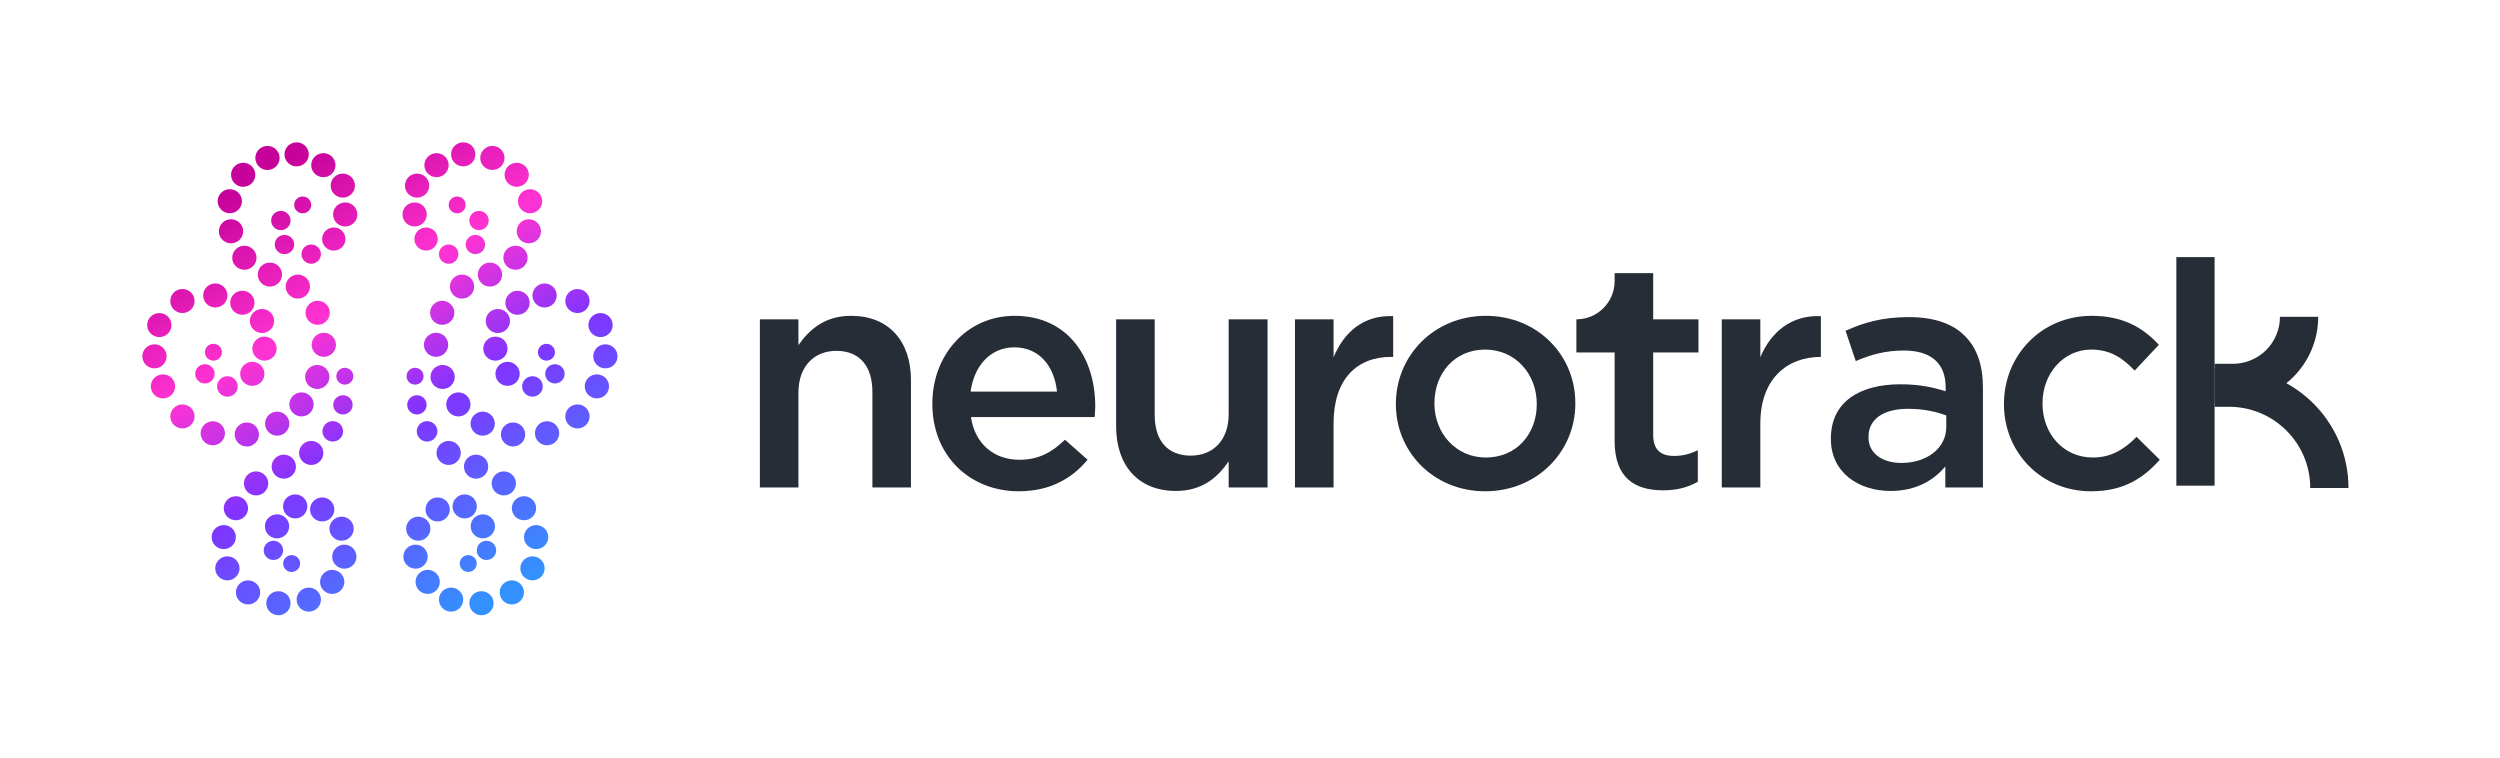 <svg width="264" height="80" viewBox="0 0 264 80" fill="none" xmlns="http://www.w3.org/2000/svg">
<path fill-rule="evenodd" clip-rule="evenodd" d="M31.324 17.57C32.032 17.57 32.607 17.001 32.607 16.3C32.607 15.599 32.032 15.03 31.324 15.03C30.615 15.03 30.041 15.599 30.041 16.3C30.041 17.001 30.615 17.57 31.324 17.57ZM29.528 16.681C29.528 17.382 28.954 17.95 28.245 17.95C27.536 17.95 26.962 17.382 26.962 16.681C26.962 15.98 27.536 15.411 28.245 15.411C28.954 15.411 29.528 15.98 29.528 16.681ZM25.679 19.728C26.387 19.728 26.962 19.159 26.962 18.458C26.962 17.757 26.387 17.189 25.679 17.189C24.97 17.189 24.396 17.757 24.396 18.458C24.396 19.159 24.97 19.728 25.679 19.728ZM25.551 21.251C25.551 21.952 24.976 22.521 24.268 22.521C23.559 22.521 22.985 21.952 22.985 21.251C22.985 20.55 23.559 19.981 24.268 19.981C24.976 19.981 25.551 20.55 25.551 21.251ZM24.396 25.695C25.105 25.695 25.679 25.126 25.679 24.425C25.679 23.724 25.105 23.155 24.396 23.155C23.687 23.155 23.113 23.724 23.113 24.425C23.113 25.126 23.687 25.695 24.396 25.695ZM27.09 27.218C27.09 27.919 26.516 28.488 25.807 28.488C25.098 28.488 24.524 27.919 24.524 27.218C24.524 26.517 25.098 25.948 25.807 25.948C26.516 25.948 27.09 26.517 27.09 27.218ZM28.501 30.265C29.21 30.265 29.784 29.696 29.784 28.995C29.784 28.294 29.21 27.726 28.501 27.726C27.793 27.726 27.218 28.294 27.218 28.995C27.218 29.696 27.793 30.265 28.501 30.265ZM32.735 30.265C32.735 30.966 32.161 31.534 31.452 31.534C30.744 31.534 30.169 30.966 30.169 30.265C30.169 29.564 30.744 28.995 31.452 28.995C32.161 28.995 32.735 29.564 32.735 30.265ZM33.545 34.3C34.253 34.3 34.828 33.732 34.828 33.031C34.828 32.33 34.253 31.761 33.545 31.761C32.836 31.761 32.261 32.33 32.261 33.031C32.261 33.732 32.836 34.3 33.545 34.3ZM35.478 36.409C35.478 37.11 34.903 37.679 34.195 37.679C33.486 37.679 32.912 37.11 32.912 36.409C32.912 35.708 33.486 35.139 34.195 35.139C34.903 35.139 35.478 35.708 35.478 36.409ZM36.215 43.767C36.781 43.767 37.241 43.312 37.241 42.751C37.241 42.19 36.781 41.735 36.215 41.735C35.648 41.735 35.188 42.19 35.188 42.751C35.188 43.312 35.648 43.767 36.215 43.767ZM30.797 60.399C31.293 60.399 31.695 60.002 31.695 59.511C31.695 59.02 31.293 58.622 30.797 58.622C30.301 58.622 29.899 59.02 29.899 59.511C29.899 60.002 30.301 60.399 30.797 60.399ZM29.899 58.12C29.899 58.681 29.439 59.136 28.872 59.136C28.305 59.136 27.846 58.681 27.846 58.12C27.846 57.559 28.305 57.105 28.872 57.105C29.439 57.105 29.899 57.559 29.899 58.12ZM29.256 56.852C29.964 56.852 30.539 56.284 30.539 55.583C30.539 54.881 29.964 54.313 29.256 54.313C28.547 54.313 27.973 54.881 27.973 55.583C27.973 56.284 28.547 56.852 29.256 56.852ZM35.308 53.798C35.308 54.499 34.734 55.067 34.025 55.067C33.317 55.067 32.742 54.499 32.742 53.798C32.742 53.097 33.317 52.528 34.025 52.528C34.734 52.528 35.308 53.097 35.308 53.798ZM31.172 54.747C31.881 54.747 32.455 54.179 32.455 53.478C32.455 52.776 31.881 52.208 31.172 52.208C30.463 52.208 29.889 52.776 29.889 53.478C29.889 54.179 30.463 54.747 31.172 54.747ZM37.355 55.829C37.355 56.53 36.781 57.099 36.072 57.099C35.364 57.099 34.789 56.53 34.789 55.829C34.789 55.128 35.364 54.559 36.072 54.559C36.781 54.559 37.355 55.128 37.355 55.829ZM36.363 60.053C37.071 60.053 37.646 59.484 37.646 58.783C37.646 58.082 37.071 57.513 36.363 57.513C35.654 57.513 35.08 58.082 35.08 58.783C35.08 59.484 35.654 60.053 36.363 60.053ZM36.363 61.449C36.363 62.15 35.789 62.718 35.08 62.718C34.372 62.718 33.797 62.15 33.797 61.449C33.797 60.748 34.372 60.179 35.08 60.179C35.789 60.179 36.363 60.748 36.363 61.449ZM32.608 64.589C33.317 64.589 33.892 64.02 33.892 63.319C33.892 62.618 33.317 62.05 32.608 62.05C31.9 62.05 31.325 62.618 31.325 63.319C31.325 64.02 31.9 64.589 32.608 64.589ZM30.684 63.7C30.684 64.401 30.109 64.97 29.401 64.97C28.692 64.97 28.118 64.401 28.118 63.7C28.118 62.999 28.692 62.431 29.401 62.431C30.109 62.431 30.684 62.999 30.684 63.7ZM26.194 63.827C26.902 63.827 27.477 63.259 27.477 62.557C27.477 61.856 26.902 61.288 26.194 61.288C25.485 61.288 24.91 61.856 24.91 62.557C24.91 63.259 25.485 63.827 26.194 63.827ZM25.295 60.019C25.295 60.72 24.721 61.288 24.012 61.288C23.304 61.288 22.729 60.72 22.729 60.019C22.729 59.317 23.304 58.749 24.012 58.749C24.721 58.749 25.295 59.317 25.295 60.019ZM23.628 57.987C24.336 57.987 24.911 57.419 24.911 56.718C24.911 56.017 24.336 55.448 23.628 55.448C22.919 55.448 22.345 56.017 22.345 56.718C22.345 57.419 22.919 57.987 23.628 57.987ZM26.193 53.671C26.193 54.372 25.619 54.94 24.91 54.94C24.202 54.94 23.627 54.372 23.627 53.671C23.627 52.97 24.202 52.401 24.91 52.401C25.619 52.401 26.193 52.97 26.193 53.671ZM27.041 52.318C27.75 52.318 28.325 51.75 28.325 51.048C28.325 50.347 27.75 49.779 27.041 49.779C26.333 49.779 25.758 50.347 25.758 51.048C25.758 51.75 26.333 52.318 27.041 52.318ZM31.251 49.279C31.251 49.98 30.677 50.548 29.968 50.548C29.259 50.548 28.685 49.98 28.685 49.279C28.685 48.578 29.259 48.009 29.968 48.009C30.677 48.009 31.251 48.578 31.251 49.279ZM32.865 49.101C33.573 49.101 34.148 48.532 34.148 47.831C34.148 47.13 33.573 46.561 32.865 46.561C32.156 46.561 31.582 47.13 31.582 47.831C31.582 48.532 32.156 49.101 32.865 49.101ZM35.429 17.442C35.429 18.144 34.855 18.712 34.146 18.712C33.438 18.712 32.863 18.144 32.863 17.442C32.863 16.741 33.438 16.173 34.146 16.173C34.855 16.173 35.429 16.741 35.429 17.442ZM36.199 20.87C36.908 20.87 37.482 20.302 37.482 19.601C37.482 18.899 36.908 18.331 36.199 18.331C35.491 18.331 34.916 18.899 34.916 19.601C34.916 20.302 35.491 20.87 36.199 20.87ZM37.739 22.648C37.739 23.349 37.164 23.917 36.456 23.917C35.747 23.917 35.172 23.349 35.172 22.648C35.172 21.946 35.747 21.378 36.456 21.378C37.164 21.378 37.739 21.946 37.739 22.648ZM35.248 26.463C35.929 26.463 36.481 25.916 36.481 25.242C36.481 24.569 35.929 24.022 35.248 24.022C34.566 24.022 34.014 24.569 34.014 25.242C34.014 25.916 34.566 26.463 35.248 26.463ZM33.89 26.837C33.89 27.398 33.43 27.853 32.863 27.853C32.297 27.853 31.837 27.398 31.837 26.837C31.837 26.276 32.297 25.821 32.863 25.821C33.43 25.821 33.89 26.276 33.89 26.837ZM30.041 26.837C30.608 26.837 31.067 26.382 31.067 25.821C31.067 25.26 30.608 24.806 30.041 24.806C29.474 24.806 29.014 25.26 29.014 25.821C29.014 26.382 29.474 26.837 30.041 26.837ZM30.686 23.288C30.686 23.849 30.226 24.304 29.659 24.304C29.092 24.304 28.633 23.849 28.633 23.288C28.633 22.727 29.092 22.273 29.659 22.273C30.226 22.273 30.686 22.727 30.686 23.288ZM31.965 22.528C32.461 22.528 32.863 22.13 32.863 21.639C32.863 21.149 32.461 20.751 31.965 20.751C31.469 20.751 31.067 21.149 31.067 21.639C31.067 22.13 31.469 22.528 31.965 22.528ZM34.785 39.807C34.785 40.508 34.211 41.077 33.502 41.077C32.794 41.077 32.219 40.508 32.219 39.807C32.219 39.106 32.794 38.538 33.502 38.538C34.211 38.538 34.785 39.106 34.785 39.807ZM31.837 43.976C32.546 43.976 33.12 43.407 33.12 42.706C33.12 42.005 32.546 41.437 31.837 41.437C31.129 41.437 30.554 42.005 30.554 42.706C30.554 43.407 31.129 43.976 31.837 43.976ZM30.554 44.737C30.554 45.438 29.98 46.007 29.271 46.007C28.563 46.007 27.988 45.438 27.988 44.737C27.988 44.036 28.563 43.468 29.271 43.468C29.98 43.468 30.554 44.036 30.554 44.737ZM26.064 47.15C26.772 47.15 27.347 46.581 27.347 45.88C27.347 45.179 26.772 44.61 26.064 44.61C25.355 44.61 24.781 45.179 24.781 45.88C24.781 46.581 25.355 47.15 26.064 47.15ZM23.755 45.753C23.755 46.454 23.18 47.023 22.471 47.023C21.763 47.023 21.188 46.454 21.188 45.753C21.188 45.052 21.763 44.483 22.471 44.483C23.18 44.483 23.755 45.052 23.755 45.753ZM19.264 45.245C19.973 45.245 20.547 44.677 20.547 43.976C20.547 43.274 19.973 42.706 19.264 42.706C18.556 42.706 17.981 43.274 17.981 43.976C17.981 44.677 18.556 45.245 19.264 45.245ZM18.494 40.802C18.494 41.503 17.92 42.071 17.211 42.071C16.503 42.071 15.928 41.503 15.928 40.802C15.928 40.101 16.503 39.532 17.211 39.532C17.92 39.532 18.494 40.101 18.494 40.802ZM16.313 38.898C17.022 38.898 17.596 38.329 17.596 37.628C17.596 36.927 17.022 36.358 16.313 36.358C15.605 36.358 15.03 36.927 15.03 37.628C15.03 38.329 15.605 38.898 16.313 38.898ZM18.109 34.327C18.109 35.028 17.535 35.597 16.826 35.597C16.118 35.597 15.543 35.028 15.543 34.327C15.543 33.626 16.118 33.058 16.826 33.058C17.535 33.058 18.109 33.626 18.109 34.327ZM19.264 33.058C19.973 33.058 20.547 32.489 20.547 31.788C20.547 31.087 19.973 30.519 19.264 30.519C18.556 30.519 17.981 31.087 17.981 31.788C17.981 32.489 18.556 33.058 19.264 33.058ZM24.019 31.201C24.019 31.902 23.445 32.47 22.736 32.47C22.027 32.47 21.453 31.902 21.453 31.201C21.453 30.5 22.027 29.931 22.736 29.931C23.445 29.931 24.019 30.5 24.019 31.201ZM27.669 35.168C28.377 35.168 28.952 34.599 28.952 33.898C28.952 33.197 28.377 32.629 27.669 32.629C26.96 32.629 26.386 33.197 26.386 33.898C26.386 34.599 26.96 35.168 27.669 35.168ZM26.875 31.971C26.875 32.673 26.3 33.241 25.592 33.241C24.883 33.241 24.309 32.673 24.309 31.971C24.309 31.27 24.883 30.702 25.592 30.702C26.3 30.702 26.875 31.27 26.875 31.971ZM27.928 38.085C28.637 38.085 29.211 37.516 29.211 36.815C29.211 36.114 28.637 35.545 27.928 35.545C27.22 35.545 26.645 36.114 26.645 36.815C26.645 37.516 27.22 38.085 27.928 38.085ZM27.925 39.477C27.925 40.178 27.351 40.746 26.642 40.746C25.934 40.746 25.359 40.178 25.359 39.477C25.359 38.776 25.934 38.207 26.642 38.207C27.351 38.207 27.925 38.776 27.925 39.477ZM24.015 41.887C24.617 41.887 25.106 41.404 25.106 40.808C25.106 40.212 24.617 39.729 24.015 39.729C23.413 39.729 22.924 40.212 22.924 40.808C22.924 41.404 23.413 41.887 24.015 41.887ZM36.231 45.549C36.231 46.145 35.743 46.628 35.141 46.628C34.538 46.628 34.05 46.145 34.05 45.549C34.05 44.953 34.538 44.47 35.141 44.47C35.743 44.47 36.231 44.953 36.231 45.549ZM21.642 40.494C22.209 40.494 22.668 40.039 22.668 39.478C22.668 38.917 22.209 38.462 21.642 38.462C21.075 38.462 20.615 38.917 20.615 39.478C20.615 40.039 21.075 40.494 21.642 40.494ZM23.437 37.196C23.437 37.687 23.035 38.085 22.538 38.085C22.043 38.085 21.64 37.687 21.64 37.196C21.64 36.705 22.043 36.307 22.538 36.307C23.035 36.307 23.437 36.705 23.437 37.196ZM36.411 40.617C36.907 40.617 37.309 40.219 37.309 39.728C37.309 39.237 36.907 38.84 36.411 38.84C35.915 38.84 35.513 39.237 35.513 39.728C35.513 40.219 35.915 40.617 36.411 40.617ZM43.001 42.751C43.001 43.312 43.461 43.767 44.028 43.767C44.595 43.767 45.054 43.312 45.054 42.751C45.054 42.19 44.595 41.735 44.028 41.735C43.461 41.735 43.001 42.19 43.001 42.751ZM49.446 60.399C48.95 60.399 48.547 60.002 48.547 59.511C48.547 59.02 48.95 58.622 49.446 58.622C49.941 58.622 50.344 59.02 50.344 59.511C50.344 60.002 49.941 60.399 49.446 60.399ZM50.344 58.12C50.344 58.681 50.803 59.136 51.37 59.136C51.937 59.136 52.397 58.681 52.397 58.12C52.397 57.559 51.937 57.105 51.37 57.105C50.803 57.105 50.344 57.559 50.344 58.12ZM50.986 56.852C50.278 56.852 49.703 56.284 49.703 55.583C49.703 54.881 50.278 54.313 50.986 54.313C51.695 54.313 52.27 54.881 52.27 55.583C52.27 56.284 51.695 56.852 50.986 56.852ZM44.934 53.798C44.934 54.499 45.508 55.067 46.217 55.067C46.925 55.067 47.5 54.499 47.5 53.798C47.5 53.097 46.925 52.528 46.217 52.528C45.508 52.528 44.934 53.097 44.934 53.798ZM49.07 54.747C48.362 54.747 47.787 54.179 47.787 53.478C47.787 52.776 48.362 52.208 49.07 52.208C49.779 52.208 50.353 52.776 50.353 53.478C50.353 54.179 49.779 54.747 49.07 54.747ZM42.887 55.829C42.887 56.53 43.461 57.099 44.17 57.099C44.879 57.099 45.453 56.53 45.453 55.829C45.453 55.128 44.879 54.559 44.17 54.559C43.461 54.559 42.887 55.128 42.887 55.829ZM43.879 60.053C43.17 60.053 42.596 59.484 42.596 58.783C42.596 58.082 43.17 57.513 43.879 57.513C44.588 57.513 45.162 58.082 45.162 58.783C45.162 59.484 44.588 60.053 43.879 60.053ZM43.879 61.449C43.879 62.15 44.454 62.718 45.162 62.718C45.871 62.718 46.445 62.15 46.445 61.449C46.445 60.748 45.871 60.179 45.162 60.179C44.454 60.179 43.879 60.748 43.879 61.449ZM47.634 64.589C46.925 64.589 46.351 64.02 46.351 63.319C46.351 62.618 46.925 62.05 47.634 62.05C48.342 62.05 48.917 62.618 48.917 63.319C48.917 64.02 48.342 64.589 47.634 64.589ZM49.559 63.7C49.559 64.401 50.133 64.97 50.842 64.97C51.55 64.97 52.125 64.401 52.125 63.7C52.125 62.999 51.55 62.431 50.842 62.431C50.133 62.431 49.559 62.999 49.559 63.7ZM54.049 63.827C53.34 63.827 52.766 63.259 52.766 62.557C52.766 61.856 53.34 61.288 54.049 61.288C54.757 61.288 55.332 61.856 55.332 62.557C55.332 63.259 54.757 63.827 54.049 63.827ZM54.947 60.019C54.947 60.72 55.521 61.288 56.23 61.288C56.939 61.288 57.513 60.72 57.513 60.019C57.513 59.317 56.939 58.749 56.23 58.749C55.521 58.749 54.947 59.317 54.947 60.019ZM56.615 57.987C55.906 57.987 55.332 57.419 55.332 56.718C55.332 56.017 55.906 55.448 56.615 55.448C57.323 55.448 57.898 56.017 57.898 56.718C57.898 57.419 57.323 57.987 56.615 57.987ZM54.049 53.671C54.049 54.372 54.623 54.94 55.332 54.94C56.041 54.94 56.615 54.372 56.615 53.671C56.615 52.97 56.041 52.401 55.332 52.401C54.623 52.401 54.049 52.97 54.049 53.671ZM53.201 52.318C52.492 52.318 51.918 51.75 51.918 51.048C51.918 50.347 52.492 49.779 53.201 49.779C53.91 49.779 54.484 50.347 54.484 51.048C54.484 51.75 53.91 52.318 53.201 52.318ZM48.991 49.279C48.991 49.98 49.566 50.548 50.274 50.548C50.983 50.548 51.557 49.98 51.557 49.279C51.557 48.578 50.983 48.009 50.274 48.009C49.566 48.009 48.991 48.578 48.991 49.279ZM47.378 49.101C46.669 49.101 46.094 48.532 46.094 47.831C46.094 47.13 46.669 46.561 47.378 46.561C48.086 46.561 48.661 47.13 48.661 47.831C48.661 48.532 48.086 49.101 47.378 49.101ZM44.765 36.409C44.765 37.11 45.339 37.679 46.048 37.679C46.756 37.679 47.331 37.11 47.331 36.409C47.331 35.708 46.756 35.139 46.048 35.139C45.339 35.139 44.765 35.708 44.765 36.409ZM46.698 34.3C45.989 34.3 45.415 33.732 45.415 33.031C45.415 32.33 45.989 31.761 46.698 31.761C47.406 31.761 47.981 32.33 47.981 33.031C47.981 33.732 47.406 34.3 46.698 34.3ZM47.507 30.265C47.507 30.966 48.081 31.534 48.79 31.534C49.499 31.534 50.073 30.966 50.073 30.265C50.073 29.564 49.499 28.995 48.79 28.995C48.081 28.995 47.507 29.564 47.507 30.265ZM51.741 30.265C51.032 30.265 50.458 29.696 50.458 28.995C50.458 28.294 51.032 27.726 51.741 27.726C52.45 27.726 53.024 28.294 53.024 28.995C53.024 29.696 52.45 30.265 51.741 30.265ZM53.152 27.218C53.152 27.919 53.727 28.488 54.435 28.488C55.144 28.488 55.718 27.919 55.718 27.218C55.718 26.517 55.144 25.948 54.435 25.948C53.727 25.948 53.152 26.517 53.152 27.218ZM55.846 25.695C55.138 25.695 54.563 25.126 54.563 24.425C54.563 23.724 55.138 23.155 55.846 23.155C56.555 23.155 57.129 23.724 57.129 24.425C57.129 25.126 56.555 25.695 55.846 25.695ZM54.692 21.251C54.692 21.952 55.266 22.521 55.975 22.521C56.683 22.521 57.258 21.952 57.258 21.251C57.258 20.55 56.683 19.981 55.975 19.981C55.266 19.981 54.692 20.55 54.692 21.251ZM54.563 19.728C53.855 19.728 53.28 19.159 53.28 18.458C53.28 17.757 53.855 17.189 54.563 17.189C55.272 17.189 55.846 17.757 55.846 18.458C55.846 19.159 55.272 19.728 54.563 19.728ZM50.714 16.681C50.714 17.382 51.289 17.95 51.997 17.95C52.706 17.95 53.28 17.382 53.28 16.681C53.28 15.98 52.706 15.411 51.997 15.411C51.289 15.411 50.714 15.98 50.714 16.681ZM48.918 17.57C48.21 17.57 47.635 17.001 47.635 16.3C47.635 15.599 48.21 15.03 48.918 15.03C49.627 15.03 50.202 15.599 50.202 16.3C50.202 17.001 49.627 17.57 48.918 17.57ZM44.813 17.442C44.813 18.144 45.387 18.712 46.096 18.712C46.805 18.712 47.379 18.144 47.379 17.442C47.379 16.741 46.805 16.173 46.096 16.173C45.387 16.173 44.813 16.741 44.813 17.442ZM44.043 20.87C43.334 20.87 42.76 20.302 42.76 19.601C42.76 18.899 43.334 18.331 44.043 18.331C44.752 18.331 45.326 18.899 45.326 19.601C45.326 20.302 44.752 20.87 44.043 20.87ZM42.504 22.648C42.504 23.349 43.078 23.917 43.787 23.917C44.495 23.917 45.07 23.349 45.07 22.648C45.07 21.946 44.495 21.378 43.787 21.378C43.078 21.378 42.504 21.946 42.504 22.648ZM44.995 26.463C44.314 26.463 43.761 25.916 43.761 25.242C43.761 24.569 44.314 24.022 44.995 24.022C45.676 24.022 46.228 24.569 46.228 25.242C46.228 25.916 45.676 26.463 44.995 26.463ZM46.352 26.837C46.352 27.398 46.812 27.853 47.379 27.853C47.946 27.853 48.405 27.398 48.405 26.837C48.405 26.276 47.946 25.821 47.379 25.821C46.812 25.821 46.352 26.276 46.352 26.837ZM50.202 26.837C49.635 26.837 49.175 26.382 49.175 25.821C49.175 25.26 49.635 24.806 50.202 24.806C50.768 24.806 51.228 25.26 51.228 25.821C51.228 26.382 50.768 26.837 50.202 26.837ZM49.557 23.288C49.557 23.849 50.016 24.304 50.583 24.304C51.15 24.304 51.61 23.849 51.61 23.288C51.61 22.727 51.15 22.273 50.583 22.273C50.016 22.273 49.557 22.727 49.557 23.288ZM48.277 22.528C47.781 22.528 47.379 22.13 47.379 21.639C47.379 21.149 47.781 20.751 48.277 20.751C48.773 20.751 49.175 21.149 49.175 21.639C49.175 22.13 48.773 22.528 48.277 22.528ZM45.457 39.807C45.457 40.508 46.032 41.077 46.74 41.077C47.449 41.077 48.023 40.508 48.023 39.807C48.023 39.106 47.449 38.538 46.74 38.538C46.032 38.538 45.457 39.106 45.457 39.807ZM48.405 43.976C47.696 43.976 47.122 43.407 47.122 42.706C47.122 42.005 47.696 41.437 48.405 41.437C49.114 41.437 49.688 42.005 49.688 42.706C49.688 43.407 49.114 43.976 48.405 43.976ZM49.688 44.737C49.688 45.438 50.263 46.007 50.971 46.007C51.68 46.007 52.254 45.438 52.254 44.737C52.254 44.036 51.68 43.468 50.971 43.468C50.263 43.468 49.688 44.036 49.688 44.737ZM54.179 47.15C53.47 47.15 52.896 46.581 52.896 45.88C52.896 45.179 53.47 44.61 54.179 44.61C54.887 44.61 55.462 45.179 55.462 45.88C55.462 46.581 54.887 47.15 54.179 47.15ZM56.488 45.753C56.488 46.454 57.062 47.023 57.771 47.023C58.479 47.023 59.054 46.454 59.054 45.753C59.054 45.052 58.479 44.483 57.771 44.483C57.062 44.483 56.488 45.052 56.488 45.753ZM60.978 45.245C60.269 45.245 59.695 44.677 59.695 43.976C59.695 43.274 60.269 42.706 60.978 42.706C61.687 42.706 62.261 43.274 62.261 43.976C62.261 44.677 61.687 45.245 60.978 45.245ZM61.748 40.802C61.748 41.503 62.322 42.071 63.031 42.071C63.74 42.071 64.314 41.503 64.314 40.802C64.314 40.101 63.74 39.532 63.031 39.532C62.322 39.532 61.748 40.101 61.748 40.802ZM63.929 38.898C63.22 38.898 62.646 38.329 62.646 37.628C62.646 36.927 63.22 36.358 63.929 36.358C64.638 36.358 65.212 36.927 65.212 37.628C65.212 38.329 64.638 38.898 63.929 38.898ZM62.133 34.327C62.133 35.028 62.708 35.597 63.416 35.597C64.125 35.597 64.699 35.028 64.699 34.327C64.699 33.626 64.125 33.058 63.416 33.058C62.708 33.058 62.133 33.626 62.133 34.327ZM60.978 33.058C60.269 33.058 59.695 32.489 59.695 31.788C59.695 31.087 60.269 30.519 60.978 30.519C61.687 30.519 62.261 31.087 62.261 31.788C62.261 32.489 61.687 33.058 60.978 33.058ZM56.223 31.201C56.223 31.902 56.798 32.47 57.506 32.47C58.215 32.47 58.789 31.902 58.789 31.201C58.789 30.5 58.215 29.931 57.506 29.931C56.798 29.931 56.223 30.5 56.223 31.201ZM52.574 35.168C51.865 35.168 51.291 34.599 51.291 33.898C51.291 33.197 51.865 32.629 52.574 32.629C53.282 32.629 53.857 33.197 53.857 33.898C53.857 34.599 53.282 35.168 52.574 35.168ZM53.367 31.971C53.367 32.673 53.942 33.241 54.651 33.241C55.359 33.241 55.934 32.673 55.934 31.971C55.934 31.27 55.359 30.702 54.651 30.702C53.942 30.702 53.367 31.27 53.367 31.971ZM52.314 38.085C51.605 38.085 51.031 37.516 51.031 36.815C51.031 36.114 51.605 35.545 52.314 35.545C53.023 35.545 53.597 36.114 53.597 36.815C53.597 37.516 53.023 38.085 52.314 38.085ZM52.317 39.477C52.317 40.178 52.892 40.746 53.6 40.746C54.309 40.746 54.883 40.178 54.883 39.477C54.883 38.776 54.309 38.207 53.6 38.207C52.892 38.207 52.317 38.776 52.317 39.477ZM56.227 41.887C55.625 41.887 55.137 41.404 55.137 40.808C55.137 40.212 55.625 39.729 56.227 39.729C56.83 39.729 57.318 40.212 57.318 40.808C57.318 41.404 56.83 41.887 56.227 41.887ZM44.011 45.549C44.011 46.145 44.499 46.628 45.102 46.628C45.704 46.628 46.192 46.145 46.192 45.549C46.192 44.953 45.704 44.47 45.102 44.47C44.499 44.47 44.011 44.953 44.011 45.549ZM58.6 40.494C58.034 40.494 57.574 40.039 57.574 39.478C57.574 38.917 58.034 38.462 58.6 38.462C59.167 38.462 59.627 38.917 59.627 39.478C59.627 40.039 59.167 40.494 58.6 40.494ZM56.806 37.196C56.806 37.687 57.208 38.085 57.704 38.085C58.2 38.085 58.602 37.687 58.602 37.196C58.602 36.705 58.2 36.307 57.704 36.307C57.208 36.307 56.806 36.705 56.806 37.196ZM43.831 40.617C43.335 40.617 42.933 40.219 42.933 39.728C42.933 39.237 43.335 38.84 43.831 38.84C44.327 38.84 44.729 39.237 44.729 39.728C44.729 40.219 44.327 40.617 43.831 40.617Z" fill="url(#paint0_linear_1583_29455)"/>
<path d="M80.242 51.475H84.315V41.455C84.315 38.697 85.965 37.05 88.321 37.05C90.745 37.05 92.125 38.63 92.125 41.388V51.475H96.198V40.143C96.198 36.041 93.875 33.351 89.87 33.351C87.109 33.351 85.46 34.797 84.315 36.444V33.721H80.242V51.475Z" fill="#272D37"/>
<path d="M107.579 51.879C110.844 51.879 113.167 50.567 114.85 48.55L112.46 46.431C111.046 47.81 109.633 48.55 107.647 48.55C105.021 48.55 102.968 46.936 102.53 44.044H115.591C115.624 43.64 115.658 43.271 115.658 42.901C115.658 37.79 112.797 33.351 107.142 33.351C102.059 33.351 98.457 37.52 98.457 42.598V42.665C98.457 48.146 102.429 51.879 107.579 51.879ZM102.496 41.354C102.867 38.597 104.617 36.68 107.108 36.68C109.801 36.68 111.349 38.731 111.619 41.354H102.496Z" fill="#272D37"/>
<path d="M124.191 51.845C126.952 51.845 128.601 50.399 129.746 48.718V51.475H133.852V33.721H129.746V43.741C129.746 46.499 128.096 48.113 125.74 48.113C123.316 48.113 121.936 46.566 121.936 43.809V33.721H117.863V45.019C117.863 49.155 120.186 51.845 124.191 51.845Z" fill="#272D37"/>
<path d="M136.751 51.475H140.824V44.717C140.824 40.009 143.315 37.689 146.883 37.689H147.119V33.385C143.988 33.25 141.935 35.066 140.824 37.722V33.721H136.751V51.475Z" fill="#272D37"/>
<path d="M156.83 51.879C162.317 51.879 166.356 47.675 166.356 42.632C166.356 42.632 166.356 47.642 166.356 42.564C166.356 37.487 162.351 33.351 156.897 33.351C151.444 33.351 147.405 37.554 147.405 42.632V42.699C147.405 47.743 151.411 51.879 156.83 51.879ZM156.897 48.314C153.733 48.314 151.478 45.725 151.478 42.632V42.564C151.478 39.471 153.565 36.915 156.83 36.915C160.028 36.915 162.283 39.505 162.283 42.632V42.699C162.283 45.759 160.196 48.314 156.897 48.314Z" fill="#272D37"/>
<path d="M175.621 51.778C177.169 51.778 178.28 51.442 179.29 50.87V47.541C178.482 47.944 177.674 48.146 176.765 48.146C175.385 48.146 174.577 47.507 174.577 45.927V37.218H179.357V33.721H174.577V28.845H170.504V29.682C170.504 31.913 168.696 33.721 166.465 33.721V37.218H170.504V46.566C170.504 50.467 172.625 51.778 175.621 51.778Z" fill="#272D37"/>
<path d="M181.819 51.475H185.892V44.717C185.892 40.009 188.716 37.689 192.284 37.689V33.385C189.154 33.25 187.003 35.066 185.892 37.722V33.721H181.819V51.475Z" fill="#272D37"/>
<path d="M199.636 51.845C202.363 51.845 204.214 50.702 205.426 49.256V51.475H209.398V40.95C209.398 38.63 208.792 36.747 207.479 35.469C206.234 34.192 204.248 33.486 201.589 33.486C198.761 33.486 196.843 34.057 194.89 34.931L195.967 38.126C197.583 37.453 199.064 37.016 201.05 37.016C203.911 37.016 205.46 38.361 205.46 40.883V41.32C204.08 40.883 202.666 40.581 200.68 40.581C196.338 40.581 193.342 42.464 193.342 46.297C193.342 50.13 193.342 46.364 193.342 46.364C193.342 49.928 196.304 51.845 199.636 51.845ZM200.781 48.886C198.829 48.886 197.314 47.911 197.314 46.196V46.129C197.314 44.279 198.862 43.17 201.488 43.17C203.104 43.17 204.484 43.472 205.527 43.876V45.086C205.527 47.339 203.474 48.886 200.781 48.886Z" fill="#272D37"/>
<path d="M220.806 51.879C224.273 51.879 226.327 50.5 228.077 48.55L225.62 46.129C224.341 47.44 222.927 48.314 221.008 48.314C217.878 48.314 215.69 45.792 215.69 42.632V42.564C215.69 39.471 217.878 36.915 220.84 36.915C222.86 36.915 224.173 37.823 225.418 39.135L227.976 36.411C226.293 34.595 224.206 33.351 220.874 33.351C215.522 33.351 211.617 37.588 211.617 42.632V42.699C211.617 47.743 215.522 51.879 220.806 51.879Z" fill="#272D37"/>
<path fill-rule="evenodd" clip-rule="evenodd" d="M235.798 38.416C238.54 38.416 240.763 36.196 240.763 33.456H244.802C244.802 38.424 240.771 42.451 235.798 42.451H233.862V38.416H235.798Z" fill="#272D37"/>
<path fill-rule="evenodd" clip-rule="evenodd" d="M235.377 42.956C240.118 42.956 243.961 46.795 243.961 51.53H248C248 44.566 242.348 38.92 235.377 38.92H233.862V42.956H235.377Z" fill="#272D37"/>
<rect x="229.823" y="27.151" width="4.039" height="24.137" fill="#272D37"/>
<defs>
<linearGradient id="paint0_linear_1583_29455" x1="27.222" y1="18.73" x2="54.866" y2="67.72" gradientUnits="userSpaceOnUse">
<stop stop-color="#C6029A"/>
<stop offset="0.29" stop-color="#FF33D2"/>
<stop offset="0.529" stop-color="#8133FF"/>
<stop offset="0.904" stop-color="#3391FF"/>
</linearGradient>
</defs>
</svg>
